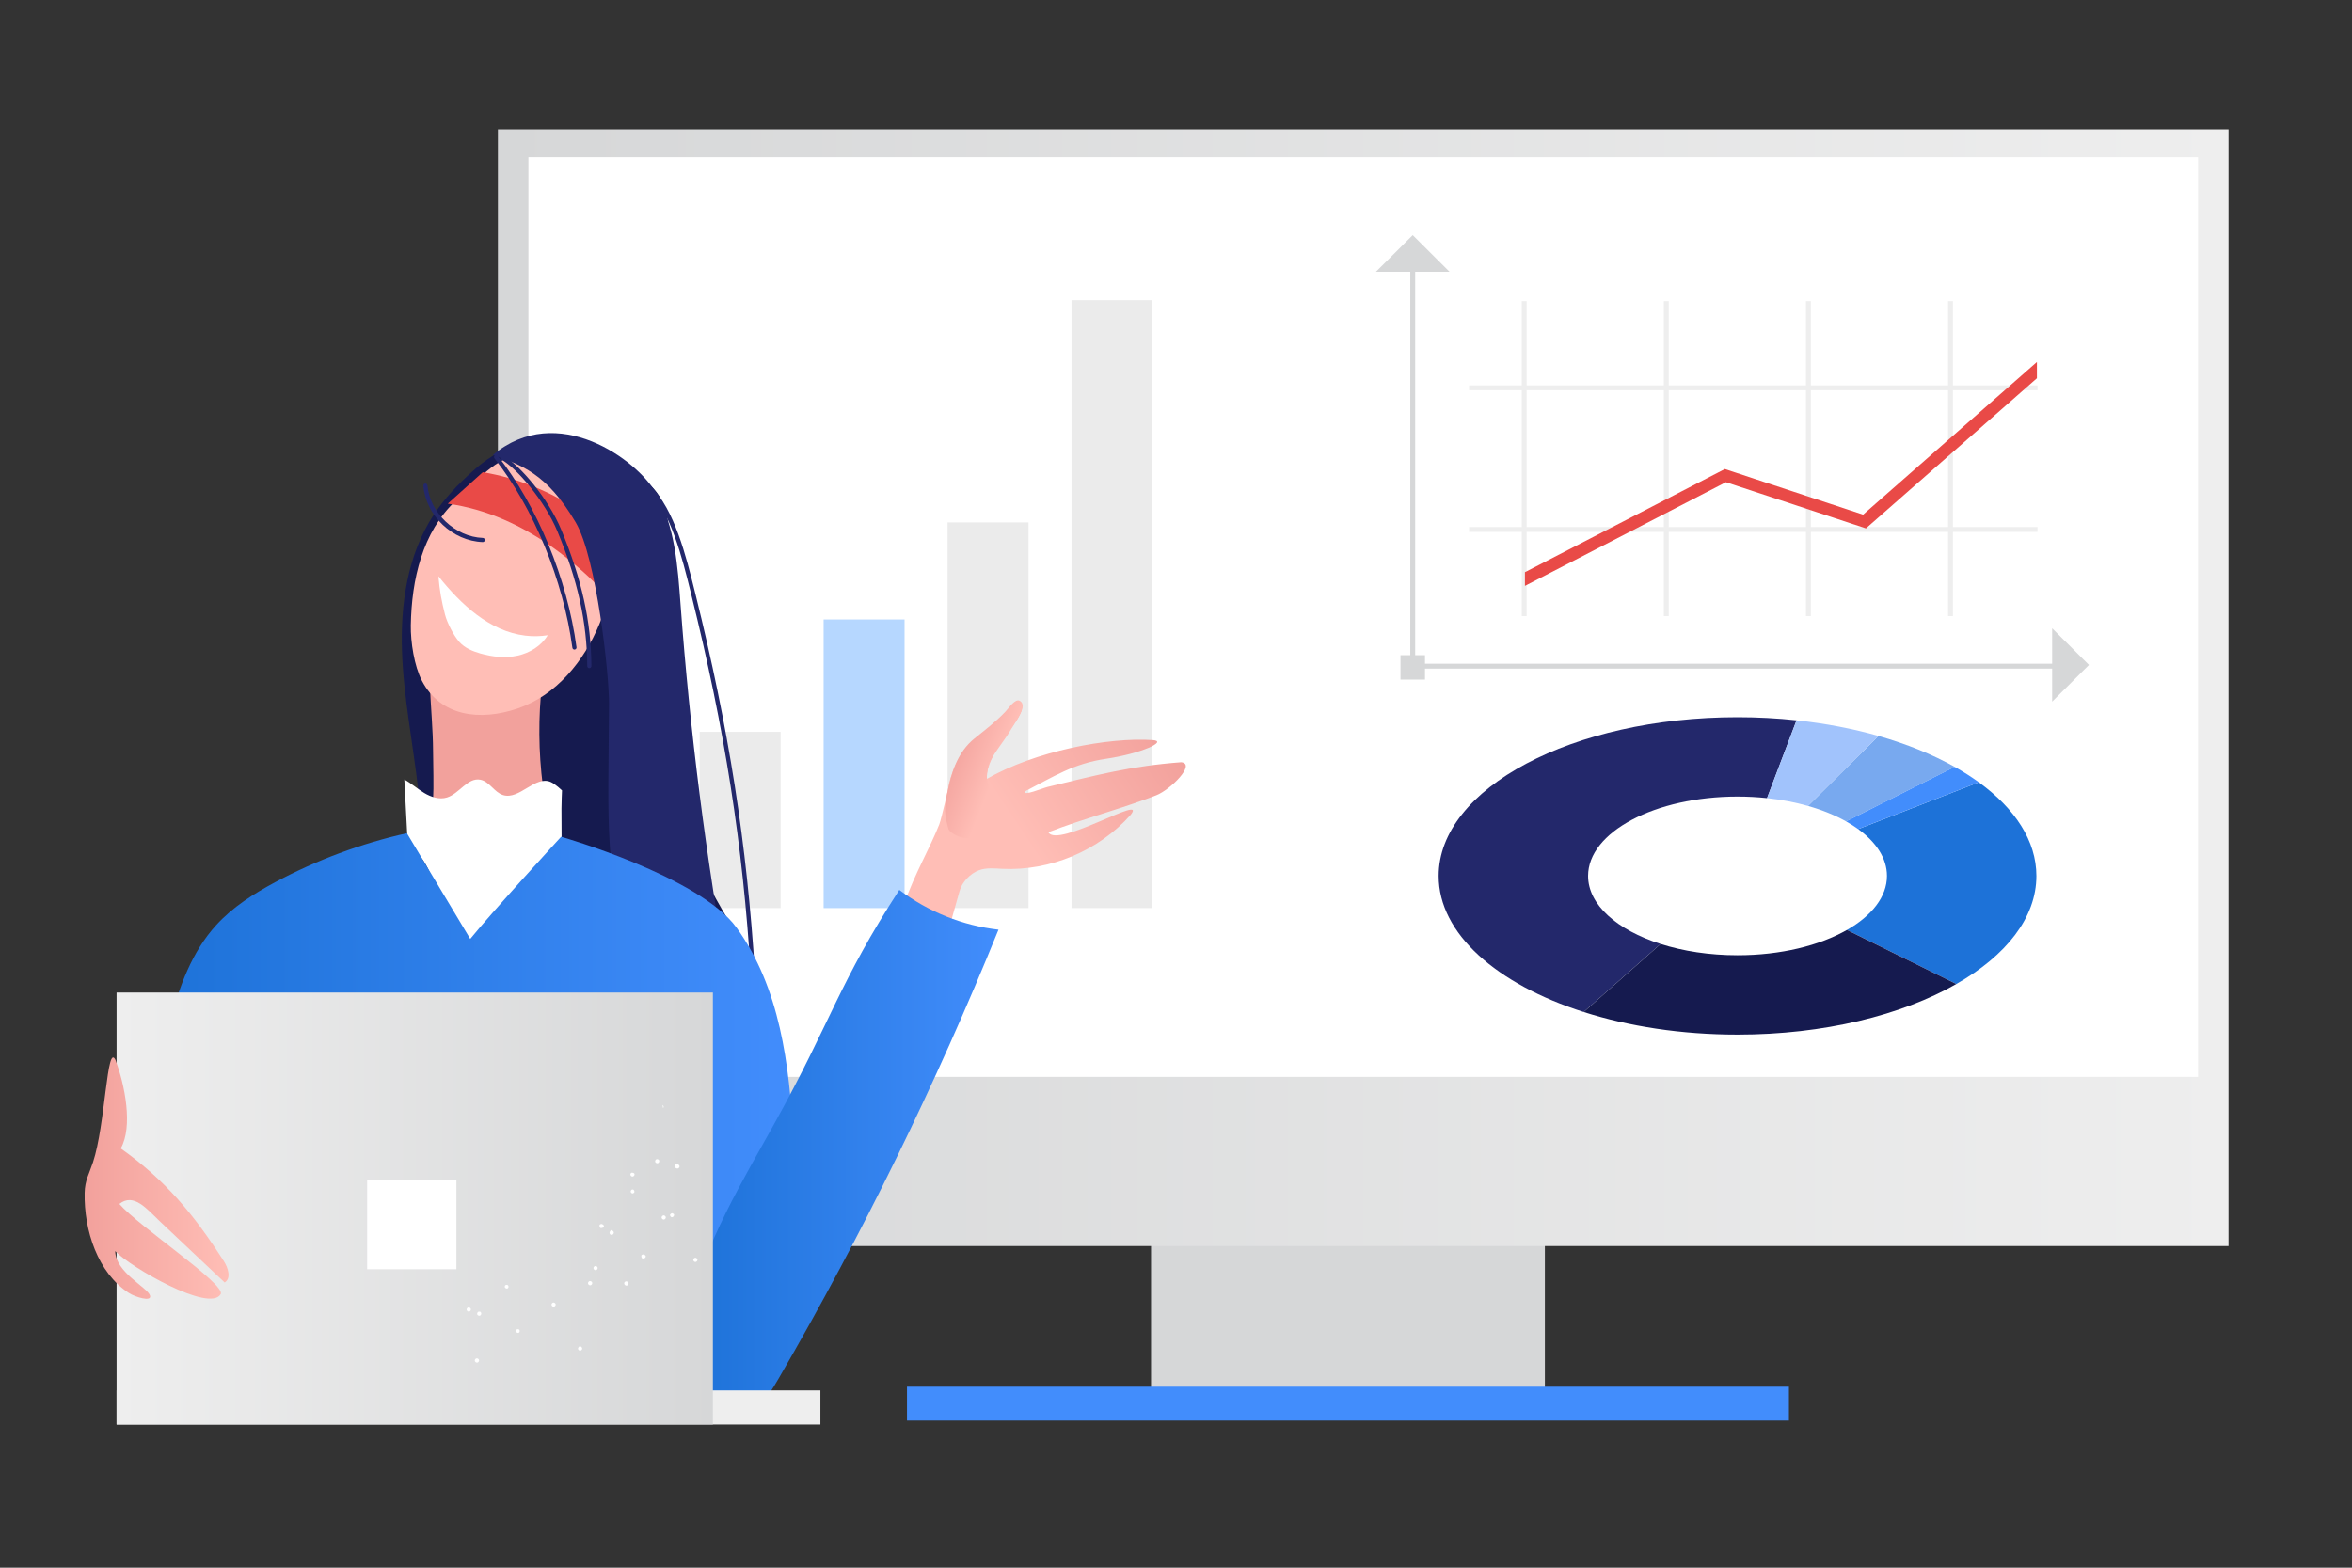 <?xml version="1.0" encoding="UTF-8"?><svg version="1.1" xmlns="http://www.w3.org/2000/svg" xmlns:xlink="http://www.w3.org/1999/xlink" viewBox="0 0 1200 800" width="1200" height="800" x="0px" y="0px">
    
    
    <rect x="0" y="0" width="1200" height="800" fill="#333333" stroke="none"/>
    
    
    <!-- ITEM 0 -->
    <g>
        <defs>
            <clipPath id="clip-path-id-crop-item-0">
                
          <rect transform="scale(0.348 0.349)" x="0.0" y="0.0" width="883.0" height="659.0"/>
        
            </clipPath>
            
            <clipPath id="clip-path-id-viewbox-item-0">
                <rect x="0.0" y="0.0" width="307.119" height="229.909"/>
            </clipPath>
        </defs>
        <g clip-path="url(#clip-path-id-crop-item-0)" transform="translate(254.0 725.0) rotate(-180.0 441.5 -329.5) scale(2.875 -2.866)">
            <g clip-path="url(#clip-path-id-viewbox-item-0)" transform="translate(-0.0 -0.0)">
                
<g>
	<rect x="121.322" y="148.638" fill="#D6D7D8" width="69.889" height="77.764"/>
	<rect x="78.01" y="223.88" fill="#428DFC" width="156.513" height="6.029"/>
	<linearGradient id="SVGID_1_-i0" gradientUnits="userSpaceOnUse" x1="0" y1="99.42" x2="307.119" y2="99.42">
		<stop offset="0" style="stop-color:#EEEEEE"/>
		<stop offset="1" style="stop-color:#D6D7D8"/>
	</linearGradient>
	<rect x="0" y="0" fill="url(#SVGID_1_-i0)" width="307.119" height="198.84"/>
	<rect x="5.414" y="4.958" fill="#FFFFFF" width="296.291" height="163.755"/>
</g>
<circle fill="#EEEEEE" cx="284.522" cy="183.469" r="8.754"/>

            </g>
        </g>
    </g>
    
    <!-- ITEM 1 -->
    <g>
        <defs>
            <clipPath id="clip-path-id-viewbox-item-1">
                <rect x="0.0" y="0.0" width="107.864" height="147.304"/>
            </clipPath>
        </defs>
        <g transform="translate(619.0 522.0) rotate(-180.0 -146.5 -202.0) scale(-2.716 -2.743)">
            <g clip-path="url(#clip-path-id-viewbox-item-1)" transform="translate(-0.0 -0.0)">
                
<rect x="0" y="0" fill="#ffffff" width="107.864" height="147.304"/>
<g>
	<rect x="11.404" y="93.134" fill="#ebebeb" width="15.206" height="32.787"/>
	<rect x="34.688" y="72.226" fill="#b6d7ff" width="15.206" height="53.695"/>
	<rect x="57.971" y="54.17" fill="#ebebeb" width="15.206" height="71.751"/>
	<rect x="81.255" y="12.83" fill="#ebebeb" width="15.206" height="113.091"/>
</g>

            </g>
        </g>
    </g>
    
    <!-- ITEM 2 -->
    <g>
        <defs>
            <clipPath id="clip-path-id-viewbox-item-2">
                <rect x="0.0" y="0.0" width="204.0" height="109.958"/>
            </clipPath>
        </defs>
        <g transform="translate(1039.0 528.0) rotate(-180.0 -152.5 -81.0) scale(-1.495 -1.473)">
            <g clip-path="url(#clip-path-id-viewbox-item-2)" transform="translate(-0.0 -0.0)">
                
<path fill="#23286B" d="M75.751,78.551C60.922,73.743,51,64.986,51,54.979c0-15.182,22.833-27.49,51-27.49  c3.449,0,6.816,0.186,10.073,0.538l10.073-26.952C115.633,0.371,108.897,0,102,0C45.667,0,0,24.615,0,54.979  c0,20.014,19.844,37.529,49.502,47.144L75.751,78.551L75.751,78.551z"/>
<path fill="#78A9EF" d="M139.057,36.094L139.057,36.094l37.057-18.885c-7.515-4.282-16.294-7.913-26.015-10.721l-24.05,24.246  C130.91,32.137,135.3,33.952,139.057,36.094z"/>
<path fill="#1D72D8" d="M184.342,22.532l-41.171,16.223l0,0C149.349,43.303,153,48.911,153,54.979  c0,7.235-5.188,13.816-13.666,18.725l0,0l37.334,18.725C193.623,82.611,204,69.449,204,54.979  C204,42.842,196.699,31.627,184.342,22.532z"/>
<path fill="#A1C3FC" d="M112.073,28.027c4.956,0.535,9.653,1.458,13.977,2.707l0,0l24.05-24.246  c-8.648-2.497-18.04-4.343-27.953-5.413L112.073,28.027L112.073,28.027z"/>
<path fill="#151A4F" d="M102,82.468c-9.601,0-18.581-1.431-26.249-3.917l-26.249,23.572c15.337,4.973,33.297,7.834,52.498,7.834  c29.487,0,56.046-6.747,74.668-17.53l-37.334-18.725C130.023,79.095,116.743,82.468,102,82.468z"/>
<path fill="#428DFC" d="M143.171,38.755l41.171-16.223c-2.537-1.867-5.284-3.646-8.228-5.323l-37.057,18.885  C140.529,36.933,141.903,37.822,143.171,38.755z"/>

            </g>
        </g>
    </g>
    
    <!-- ITEM 3 -->
    <g>
        <defs>
            <clipPath id="clip-path-id-viewbox-item-3">
                <rect x="0.0" y="0.0" width="582.078" height="382.104"/>
            </clipPath>
        </defs>
        <g transform="translate(1066.0 358.0) rotate(-180.0 -182.0 -119.0) scale(-0.625 -0.623)">
            <g clip-path="url(#clip-path-id-viewbox-item-3)" transform="translate(-0.0 -0.0)">
                
<g>
	<rect x="28.052" y="26.052" fill="#D6D7D8" width="4" height="326"/>
</g>
<g>
	<rect x="29.053" y="351.052" fill="#D6D7D8" width="528" height="4"/>
</g>
<rect x="20.052" y="344.052" fill="#D6D7D8" width="20" height="20"/>
<polygon fill="#D6D7D8" points="0,30.052 30.052,0 60.104,30.052 "/>
<polygon fill="#D6D7D8" points="552.026,322 582.078,352.052 552.026,382.104 "/>
<g>
	<rect x="119.052" y="54.052" fill="#EEEEEE" width="4" height="258"/>
</g>
<g>
	<rect x="235.052" y="54.052" fill="#EEEEEE" width="4" height="258"/>
</g>
<g>
	<rect x="351.052" y="54.052" fill="#EEEEEE" width="4" height="258"/>
</g>
<g>
	<rect x="467.052" y="54.052" fill="#EEEEEE" width="4" height="258"/>
</g>
<g>
	<rect x="76.053" y="123.052" fill="#EEEEEE" width="464" height="4"/>
</g>
<g>
	<rect x="76.053" y="239.052" fill="#EEEEEE" width="464" height="4"/>
</g>

            </g>
        </g>
    </g>
    
    <!-- ITEM 4 -->
    <g>
        <defs>
            <clipPath id="clip-path-id-crop-item-4">
                
          <rect transform="scale(1.438 1.451)" x="30.0" y="-21.0" width="261.0" height="157.0"/>
        
            </clipPath>
            
            <clipPath id="clip-path-id-viewbox-item-4">
                <rect x="0.0" y="0.0" width="437.066" height="197.356"/>
            </clipPath>
        </defs>
        <g clip-path="url(#clip-path-id-crop-item-4)" transform="translate(1052.0 313.0) rotate(-180.0 -152.0 -68.0) scale(-0.696 -0.689)">
            <g clip-path="url(#clip-path-id-viewbox-item-4)" transform="translate(-0.0 -0.0)">
                
<g>
	<polygon fill="#E94A47" points="4.16,197.356 0,189.376 189.692,90.493 291.037,124.275 431.094,0 437.066,6.732 293.123,134.457    190.468,100.239  "/>
</g>

            </g>
        </g>
    </g>
    
    <!-- ITEM 5 -->
    <g>
        <defs>
            <clipPath id="clip-path-id-viewbox-item-5">
                <rect x="0.0" y="0.0" width="362.0" height="326.0"/>
            </clipPath>
        </defs>
        <g transform="translate(605.0 221.0) rotate(0.0 -281.0 253.0) scale(-1.552 1.552)">
            <g clip-path="url(#clip-path-id-viewbox-item-5)" transform="translate(-0.0 -0.0)">
                
<path fill="#151A4F" d="M209.995,5.994c3.469-0.803,7.028-1.611,10.559-1.158c5.281,0.678,9.785,4.068,13.769,7.601  c4.889,4.336,9.449,9.109,13.02,14.581c8.488,13.013,10.852,29.173,10.322,44.701c-0.53,15.527-3.719,30.83-5.413,46.275  c-1.757,16.002-1.909,32.181-0.45,48.212c-35.682-5.122-72.258-3.966-107.545,3.402c23.299-33.859,37.016-76.207,28.809-116.482  c-2.434-11.949-6.203-26.044,2.033-35.035c4.512-4.926,11.435-6.666,17.94-8.172C198.692,8.611,204.343,7.303,209.995,5.994z"/>
<path fill="#F2A19C" d="M211.967,69.994c-0.34,0.045-0.69,0.095-0.985,0.296c-0.924,0.628-0.81,2.226-0.591,3.464  c3.947,22.197,2.355,45.743-4.524,66.905c12.888-9.588,29.961-0.038,44.823-3.845c-4.26-9.79-3.286-21.452-3.237-32.475  c0.058-12.976,2.788-30.425,0.012-42.976C237.004,62.753,222.428,68.606,211.967,69.994z"/>
<path fill="#FFBEB6" d="M186.863,31.037c-1.091,11.345,1.566,21.186,5.902,31.728c5.039,12.25,14.224,23.449,26.752,27.748  c12.529,4.299,25.468,2.673,31.598-9.071c2.529-4.846,3.743-12.787,3.651-18.251c-0.252-14.993-3.796-30.664-14.745-40.907  c-6.497-6.078-13.26-14.681-22.122-15.44c-8.863-0.759-21.345,3.198-26.42,10.505C187.323,23.33,187.561,23.787,186.863,31.037z"/>
<path fill="#FFFFFF" d="M238.805,68.693c-1.773,1.979-4.343,3.046-6.897,3.776c-3.957,1.129-8.178,1.595-12.199,0.722  c-4.021-0.873-7.826-3.196-9.946-6.723c2.428,0.38,4.91,0.425,7.351,0.133c11.761-1.409,21.185-10.283,28.584-19.535  c-0.423,4.823-0.98,7.952-2.174,12.621C242.831,62.397,240.67,66.608,238.805,68.693z"/>
<path fill="#E94A47" d="M175.403,50.26c12.114-19.619,32.961-33.615,55.705-37.396c3.839,3.45,7.678,6.901,11.517,10.35  c-25.667,3.526-46.959,21.843-62.862,42.3c-3.19-4.5-6.496-10.315-3.877-15.171C174.768,58.047,178.177,42.99,175.403,50.26z"/>
<path fill="#23286B" d="M181.445,181.543c9.96-41.676,8.393-49.767,8.163-92.616c-0.052-9.533,4.106-47.912,10.951-59.547  c9.599-16.317,18.236-19.024,27.233-22.173c-21.217-17.796-47.48,1.624-53.694,12.602c-6.214,10.978-7.083,24.07-8.013,36.653  c-3.073,41.605-8.345,83.049-15.786,124.098C160.688,180.249,171.095,180.579,181.445,181.543z"/>
<g>
	<path fill="#23286B" d="M196.086,77.296c-0.001,0-0.003,0-0.004,0c-0.378-0.003-0.683-0.313-0.681-0.689   c0.096-14.689,3.153-28.514,9.91-44.824c4.262-10.285,13.608-21.321,19.116-24.318c0.332-0.179,0.747-0.057,0.928,0.274   c0.181,0.332,0.058,0.749-0.276,0.93c-5.199,2.828-14.415,13.771-18.505,23.64c-6.687,16.138-9.711,29.804-9.807,44.307   C196.768,76.992,196.463,77.296,196.086,77.296z"/>
</g>
<g>
	<path fill="#23286B" d="M200.979,71.188c-0.03,0-0.061-0.001-0.092-0.007c-0.376-0.049-0.638-0.394-0.588-0.769   c3.01-22.44,12.932-46.551,25.895-62.929c0.236-0.293,0.666-0.347,0.962-0.111c0.296,0.234,0.347,0.664,0.112,0.961   c-12.821,16.194-22.634,40.051-25.612,62.259C201.612,70.937,201.317,71.188,200.979,71.188z"/>
</g>
<g>
	<path fill="#23286B" d="M142.286,178.818c-0.013,0-0.029,0-0.042-0.001c-0.378-0.025-0.665-0.349-0.641-0.726   c2.686-43.24,8.558-80.717,19.634-125.318l0.263-1.062c2.653-10.708,6.661-26.891,14.381-34.083   c0.277-0.257,0.712-0.243,0.967,0.034c0.257,0.277,0.243,0.711-0.034,0.968c-7.422,6.915-11.373,22.859-13.985,33.409l-0.263,1.062   c-11.056,44.517-16.918,81.922-19.597,125.074C142.946,178.539,142.646,178.818,142.286,178.818z"/>
</g>
<path fill="#FFFFFF" d="M256.897,113.913c-0.402,7.65-0.805,15.297-1.208,22.947c-0.017,0.326-0.067,0.707-0.353,0.865  c-0.179,0.099-0.398,0.074-0.603,0.046c-7.973-1.063-12.599,36.132-20.641,36.026c-8.515-0.112-20.451-37.469-28.912-36.51  c0.021-4.617,0.04-9.234,0.061-13.852c0.007-1.642-0.177-5.943-0.177-5.943s2.124-2.037,3.625-2.727  c5.15-2.369,10.36,5.972,15.765,4.258c2.893-0.917,4.465-4.467,7.445-5.042c4.187-0.809,6.904,4.575,10.977,5.839  c2.509,0.778,5.252-0.136,7.498-1.495C252.62,116.966,254.587,115.166,256.897,113.913z"/>
<linearGradient id="SVGID_1_-i5" gradientUnits="userSpaceOnUse" x1="944.011" y1="-1311.311" x2="1772.504" y2="-1311.311" gradientTransform="matrix(0.254 0 0 -0.254 -111.109 -106.448)">
	<stop offset="0" style="stop-color:#428DFC"/>
	<stop offset="1" style="stop-color:#1D72D8"/>
</linearGradient>
<path fill="url(#SVGID_1_-i5)" d="M235.235,166.323c6.941-11.588,13.882-23.176,20.824-34.764c15.039,3.374,29.617,8.795,43.207,16.067  c7.123,3.811,14.069,8.205,19.507,14.179c7.965,8.748,12.155,20.262,15.146,31.708c8.739,33.452,6.946,87.317-1.869,120.748  c-10.988-1.805-20.642-3.722-31.693-2.348c-12.427,1.547-27.42,4.425-39.911,3.522c-44.584-3.221-71.843-4.464-115.037,7.043  c-1.865-24.722-17.64-65.686-16.385-90.447c1.231-24.268,4.416-49.7,18.649-69.393c12.219-16.906,57.675-29.909,57.675-29.909  S227.779,157.144,235.235,166.323z"/>
<linearGradient id="SVGID_2_-i5" gradientUnits="userSpaceOnUse" x1="608.28" y1="-1002.307" x2="419.269" y2="-876.545" gradientTransform="matrix(0.254 0 0 -0.254 -111.109 -106.448)">
	<stop offset="0" style="stop-color:#FFBEB6"/>
	<stop offset="1" style="stop-color:#F2A19C"/>
</linearGradient>
<path fill="url(#SVGID_2_-i5)" d="M77.961,115.664c-3.389-13.494-8.897-14.031-18.821-23.956c-1.603-1.603-3.338-4.121-5.133-2.737  c-1.752,4.939,10.608,13.346,11.686,24.888c-16.171-9.352-40.243-13.881-54.803-12.91c-5.133,0.342,3.765,4.448,15.399,6.161  c10.621,1.562,17.11,5.818,26.641,10.738c0.563,1.629-5.802-1.096-7.477-1.497c-15.881-3.811-27.034-6.844-43.946-8.124  c-4.989,0.594,3.612,9.081,8.186,10.861c11.37,4.422,24.122,7.734,35.492,12.156c-2.983,5.468-32.925-13.011-27.032-5.69  c10.476,11.778,26.419,18.479,42.161,17.719c2.595-0.124,5.289-0.427,7.719,0.488c2.856,1.076,5.524,3.868,6.338,6.81  c11.671,42.288,24.487,82.304,34.391,109.17c2.91-4.049,13.31-41.633,17.936-43.493c-8.943-24.223-25.386-36.893-34.021-61.228  c-3.765-10.609-8.522-18.46-11.634-26.351C80.373,126.981,77.334,113.96,77.961,115.664z"/>
<linearGradient id="SVGID_3_-i5" gradientUnits="userSpaceOnUse" x1="679.049" y1="-1352.896" x2="1076.985" y2="-1352.896" gradientTransform="matrix(0.254 0 0 -0.254 -111.109 -106.448)">
	<stop offset="0" style="stop-color:#428DFC"/>
	<stop offset="1" style="stop-color:#1D72D8"/>
</linearGradient>
<path fill="url(#SVGID_3_-i5)" d="M94.181,150.204c19.807,30.483,22.333,43.031,41.041,76.797c9.69,17.49,23.936,40.99,27.377,60.687  c0.889,5.092-1.838,33.351-5.931,36.505c-3.239,2.496-11.963-1.513-15.303-3.872c-3.34-2.359-5.509-5.994-7.56-9.531  c-27.487-47.399-51.644-96.732-72.232-147.511C73.35,161.953,84.749,157.384,94.181,150.204z"/>
<rect x="120.122" y="314.78" fill="#EEEEEE" width="231.372" height="11.221"/>
<g>
	<path fill="#23286B" d="M231.107,35.841c-0.367,0-0.671-0.292-0.683-0.66c-0.013-0.377,0.284-0.695,0.661-0.71   c9.072-0.314,17.418-8.217,18.219-17.26c0.033-0.375,0.381-0.641,0.743-0.621c0.377,0.033,0.656,0.367,0.621,0.742   c-0.875,9.866-9.638,18.168-19.534,18.509C231.124,35.841,231.115,35.841,231.107,35.841z"/>
</g>
<linearGradient id="SVGID_4_-i5" gradientUnits="userSpaceOnUse" x1="1048.26" y1="-1421.262" x2="1819.125" y2="-1421.262" gradientTransform="matrix(0.254 0 0 -0.254 -111.109 -106.448)">
	<stop offset="0" style="stop-color:#D6D7D8"/>
	<stop offset="1" style="stop-color:#EEEEEE"/>
</linearGradient>
<rect x="155.463" y="183.957" fill="url(#SVGID_4_-i5)" width="196.031" height="142.044"/>
<rect x="239.778" y="245.588" fill="#FFFFFF" width="29.346" height="29.348"/>
<linearGradient id="SVGID_5_-i5" gradientUnits="userSpaceOnUse" x1="1674.397" y1="-1381.934" x2="1860.438" y2="-1381.934" gradientTransform="matrix(0.254 0 0 -0.254 -111.109 -106.448)">
	<stop offset="0" style="stop-color:#FFBEB6"/>
	<stop offset="1" style="stop-color:#F2A19C"/>
</linearGradient>
<path fill="url(#SVGID_5_-i5)" d="M317.275,283.127c3.567,6.242,29.745-8.913,34.676-14.145c-0.148,6.988-10.495,11.865-11.422,14.532  c-0.814,2.34,4.846,0.57,6.927-0.774c10.229-6.604,14.795-20.652,14.533-32.922c-0.087-4.091-1.454-6.188-2.737-10.038  c-4.106-12.32-4.562-39.699-7.408-33.607c-3.055,8.091-5.806,21.825-1.718,29.044c-14.805,10.528-24.018,21.725-33.851,37.001  c-1.431,2.226-2.562,5.695-0.306,7.076c7.04-6.645,14.08-13.29,21.12-19.936c4.439-4.19,8.702-9.672,13.492-5.889  C344.238,260.85,315.451,279.932,317.275,283.127z"/>
<path id="texture_13_-i5" fill="#FFFFFF" d="M173.114,239.552c0.103,0.382,0.414,0.625,0.794,0.523l0,0  c0.382-0.103,0.626-0.413,0.524-0.795l0,0c-0.103-0.382-0.414-0.625-0.794-0.523l0,0C173.254,238.86,173.011,239.17,173.114,239.552  L173.114,239.552z M198.562,300.638c-0.244,0.311-0.141,0.693,0.17,0.937c0.311,0.244,0.693,0.141,0.936-0.17l0,0  c0.244-0.311,0.141-0.693-0.17-0.937C199.222,300.051,198.806,300.326,198.562,300.638L198.562,300.638L198.562,300.638z   M207.274,286.178c-0.244,0.311-0.141,0.693,0.17,0.937c0.311,0.244,0.693,0.141,0.936-0.17l0,0c0.244-0.311,0.141-0.693-0.17-0.937  l0,0C208.072,285.8,207.518,285.866,207.274,286.178L207.274,286.178z M177.69,271.142c0.311,0.244,0.657,0.314,1.038,0.211  c0.244-0.311,0.314-0.657,0.211-1.039c-0.311-0.244-0.657-0.314-0.866-0.177C177.485,270.38,177.413,270.727,177.69,271.142z   M191.447,261.136c0.311,0.244,0.657,0.314,1.038,0.211c0.244-0.311,0.314-0.657,0.211-1.039c-0.311-0.244-0.657-0.314-0.866-0.177  C191.241,260.373,191.136,260.892,191.447,261.136L191.447,261.136z M232.341,304.803c-0.07,0.347,0.206,0.764,0.552,0.834  c0.347,0.07,0.764-0.206,0.833-0.551l0,0c0.07-0.347-0.206-0.764-0.552-0.834l0,0C232.826,304.18,232.412,304.456,232.341,304.803z   M235.029,288.036c-0.07,0.347,0.206,0.764,0.552,0.834c0.347,0.07,0.764-0.206,0.833-0.551c0.07-0.347-0.206-0.764-0.552-0.834l0,0  C235.517,287.413,235.099,287.69,235.029,288.036L235.029,288.036L235.029,288.036z M168.377,257.525  c0.138,0.208,0.624,0.487,0.866,0.177c0.208-0.138,0.488-0.623,0.177-0.867c-0.138-0.208-0.624-0.487-0.866-0.177l0,0  C168.171,256.762,168.1,257.108,168.377,257.525L168.377,257.525z M181.329,249.7c0.138,0.208,0.624,0.487,0.866,0.177  c0.208-0.138,0.452-0.449,0.177-0.867c-0.138-0.208-0.45-0.451-0.866-0.177l0,0C181.26,249.146,181.19,249.492,181.329,249.7  L181.329,249.7L181.329,249.7z M218.993,295.054c-0.07,0.347,0.033,0.728,0.38,0.798c0.347,0.07,0.555-0.067,0.797-0.379l0,0  c0.07-0.347-0.033-0.728-0.38-0.798l0,0C219.445,294.605,219.063,294.708,218.993,295.054L218.993,295.054z M222.68,280.474  c-0.07,0.347,0.033,0.728,0.38,0.798c0.347,0.07,0.555-0.067,0.797-0.379l0,0c0.07-0.347-0.033-0.728-0.38-0.798l0,0  C223.132,280.026,222.751,280.128,222.68,280.474L222.68,280.474z M193.483,274.175c-0.244,0.311-0.141,0.693,0.17,0.937  c0.311,0.244,0.693,0.141,0.936-0.17c0.244-0.311,0.141-0.693-0.17-0.937C194.11,273.761,193.727,273.864,193.483,274.175  L193.483,274.175z M160.671,271.468c-0.244,0.311-0.141,0.693,0.17,0.937c0.311,0.244,0.693,0.141,0.936-0.17  c0.244-0.311,0.141-0.693-0.17-0.937C161.296,271.055,160.915,271.158,160.671,271.468L160.671,271.468z M171.08,257.534  c-0.244,0.311-0.141,0.693,0.17,0.937c0.311,0.244,0.693,0.141,0.936-0.17c0.244-0.311,0.141-0.693-0.17-0.937  C171.706,257.12,171.324,257.223,171.08,257.534L171.08,257.534z M181.35,243.393c-0.244,0.311-0.141,0.693,0.17,0.937  c0.311,0.244,0.693,0.141,0.936-0.17c0.244-0.311,0.141-0.693-0.17-0.937C181.941,243.151,181.558,243.254,181.35,243.393z   M231.627,289.689c0.103,0.382,0.414,0.625,0.794,0.523c0.382-0.103,0.626-0.413,0.524-0.795c-0.103-0.382-0.414-0.625-0.794-0.523  C231.804,288.822,231.524,289.306,231.627,289.689L231.627,289.689z M172.03,220.937c-0.418,0.277-0.488,0.623-0.211,1.039   M195.129,279.379c-0.07,0.347,0.206,0.764,0.551,0.834c0.347,0.07,0.764-0.206,0.833-0.551s-0.206-0.764-0.551-0.834l0,0  C195.617,278.758,195.201,279.032,195.129,279.379L195.129,279.379L195.129,279.379z M183.207,279.479  c-0.07,0.347,0.206,0.764,0.551,0.834c0.347,0.07,0.764-0.206,0.833-0.551c0.07-0.347-0.033-0.728-0.551-0.834  C183.695,278.858,183.279,279.133,183.207,279.479L183.207,279.479z M188.045,262.789c-0.07,0.347,0.206,0.764,0.551,0.834  c0.347,0.07,0.728-0.033,0.833-0.551c0.07-0.347-0.206-0.764-0.517-1.008C188.532,262.166,188.115,262.442,188.045,262.789  L188.045,262.789z M166.559,240.745c-0.244,0.311-0.141,0.693,0.17,0.937l0,0c0.311,0.244,0.693,0.141,1.11-0.136  c0.244-0.311,0.141-0.693-0.136-1.111C167.184,240.33,166.803,240.432,166.559,240.745L166.559,240.745z M173.391,239.068  c-0.07,0.347,0.067,0.554,0.206,0.764c0.347,0.07,0.555-0.067,0.764-0.206c0.07-0.347-0.067-0.554-0.206-0.764l0,0  C173.809,238.793,173.427,238.895,173.391,239.068L173.391,239.068L173.391,239.068z"/>
<linearGradient id="SVGID_6_-i5" gradientUnits="userSpaceOnUse" x1="62.328" y1="111.241" x2="78.053" y2="105.019">
	<stop offset="0" style="stop-color:#FFBEB6"/>
	<stop offset="1" style="stop-color:#F2A19C"/>
</linearGradient>
<path fill="url(#SVGID_6_-i5)" d="M73.674,132.965c2.237-0.59,4.133-1.989,4.353-2.805c0.515-1.911,1.034-3.841,1.106-5.819  c0.07-1.915-0.282-3.819-0.655-5.699c-1.395-7.03-3.44-13.741-9.021-18.233c-3.478-2.799-7.022-5.499-10.092-8.742  c-1.221-1.29-3.288-4.516-4.82-3.617c-2.676,1.569,1.152,6.36,2.711,9.043c2.479,4.266,4.6,6.435,7.079,10.701  c0.567,0.976,0.938,3.85,1.054,4.974c0.101,0.975-0.524,2.85-0.731,3.809c-0.545,2.531-0.746,5.137-0.594,7.722  c0.102,1.734,0.388,3.529,1.384,4.952C67.414,132.058,70.361,133.839,73.674,132.965z"/>

            </g>
        </g>
    </g>
    
</svg>